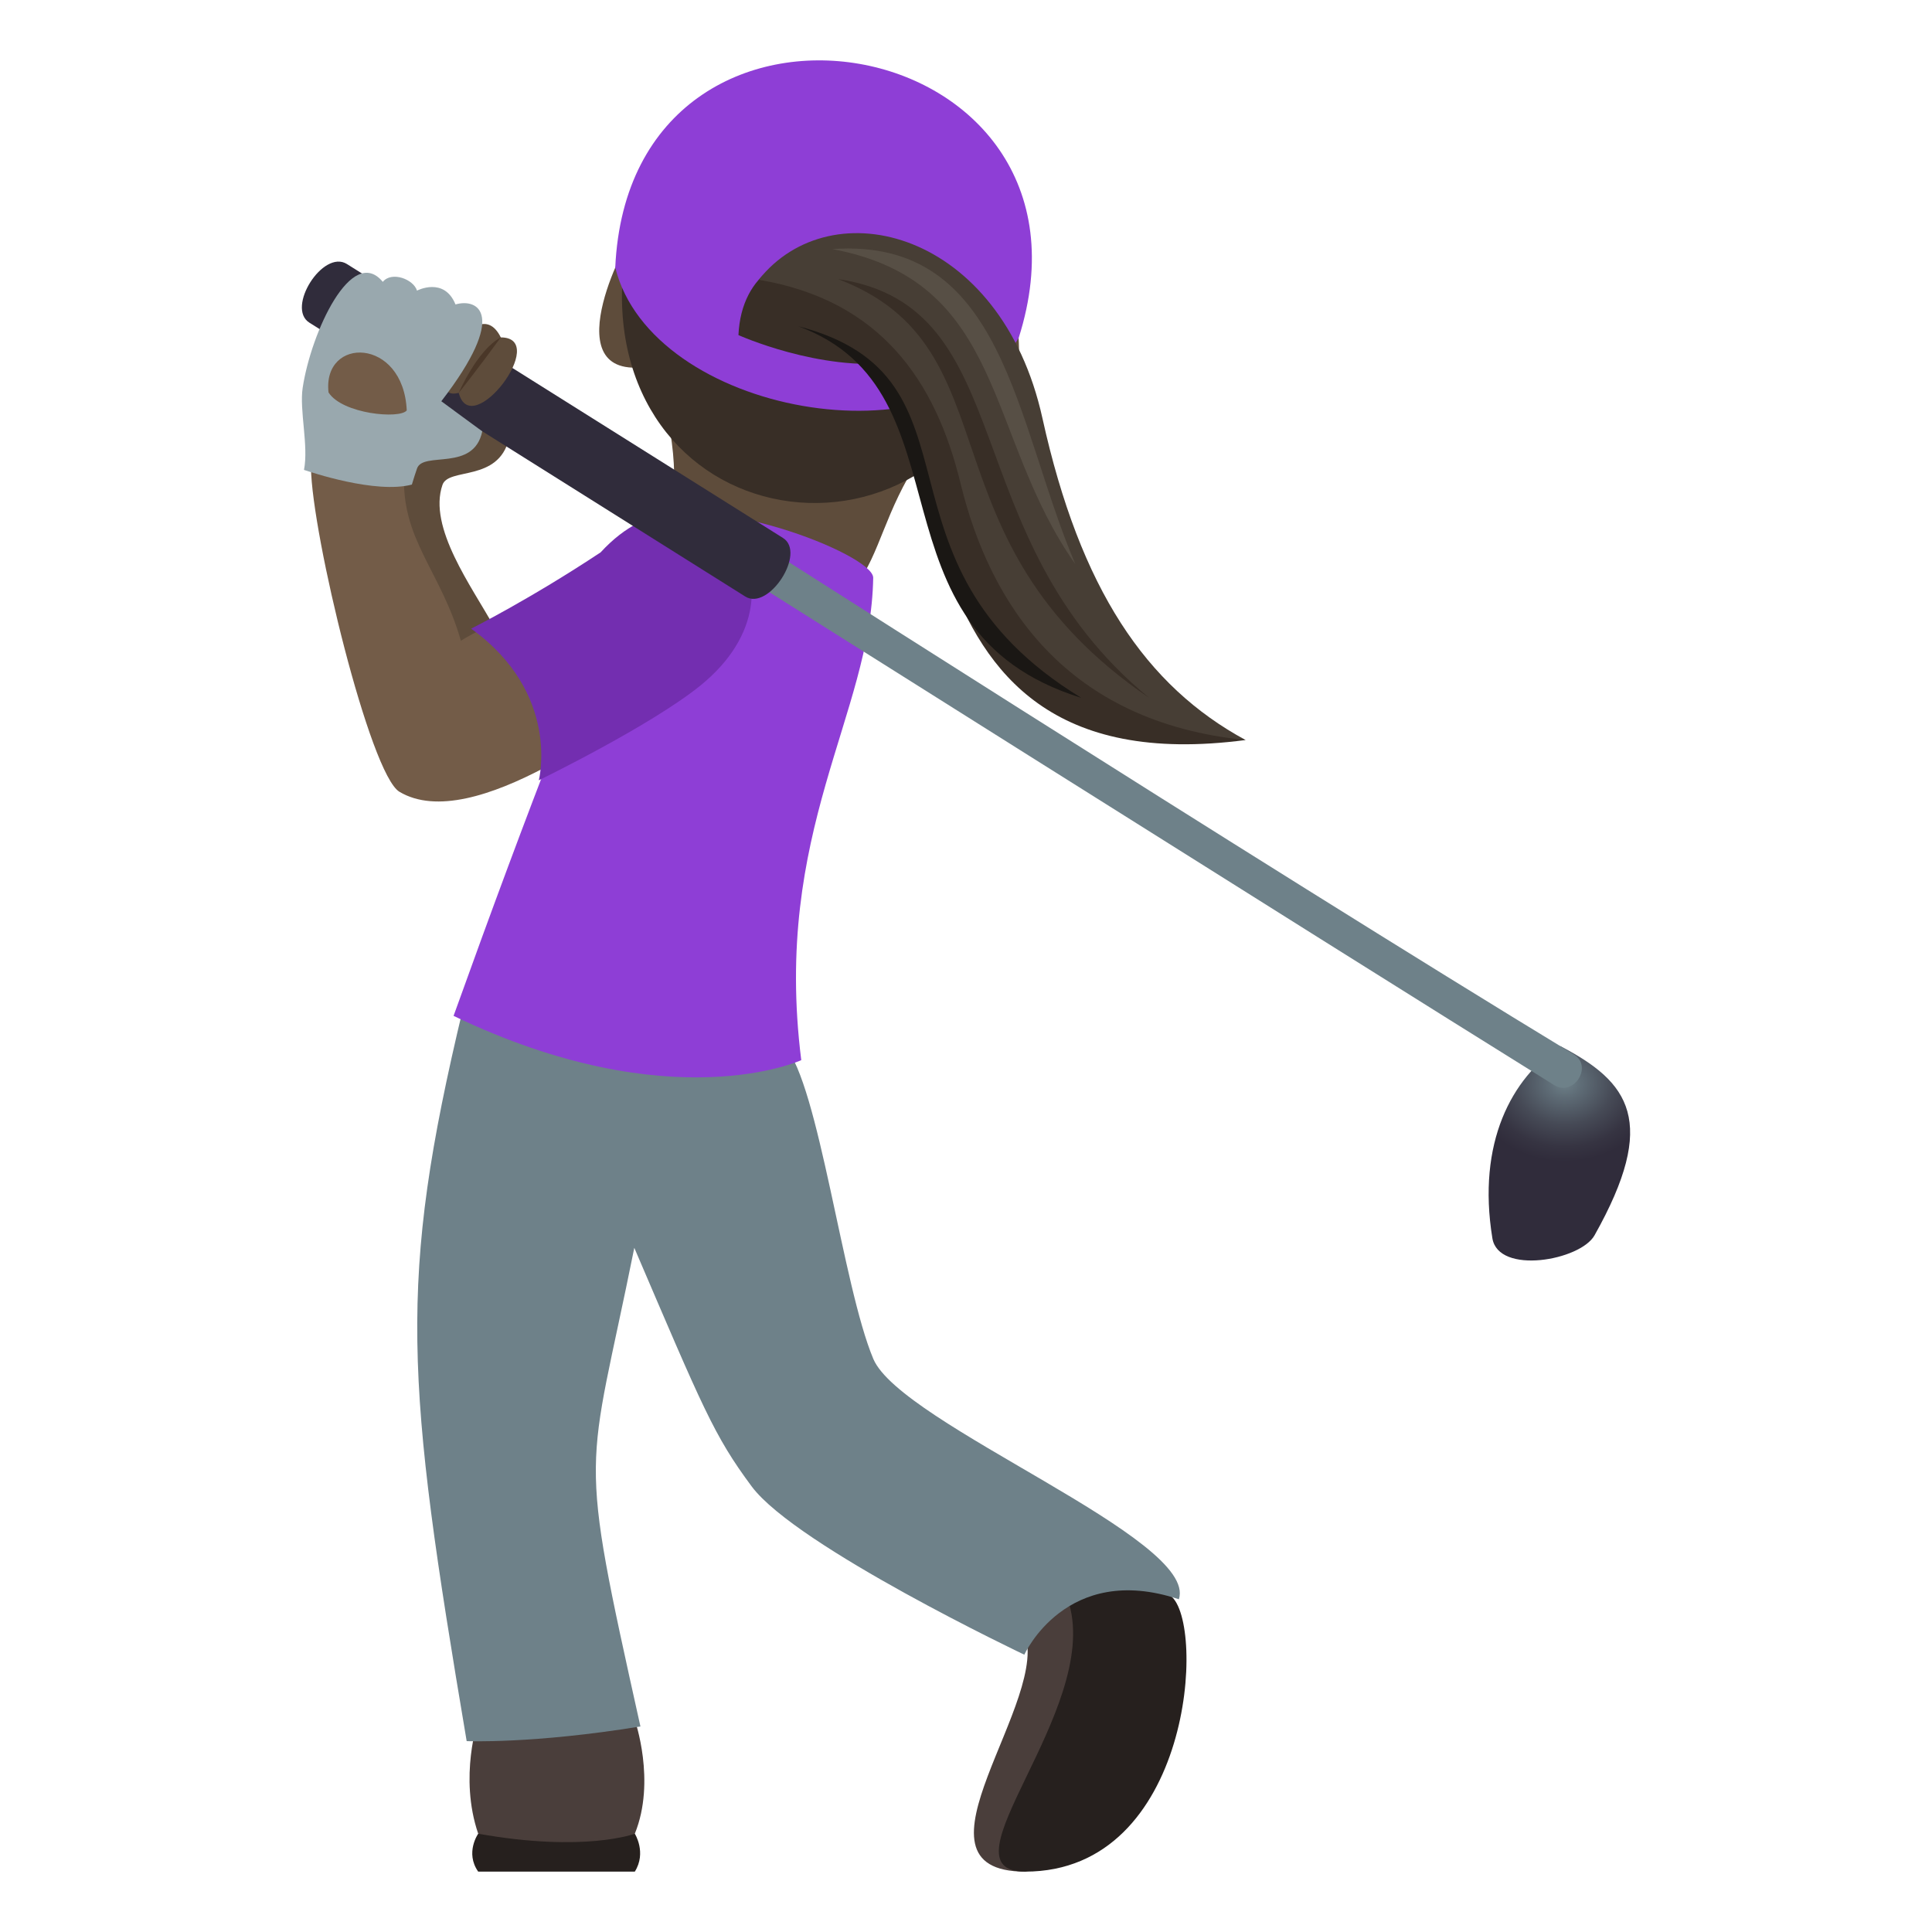 <svg xmlns="http://www.w3.org/2000/svg" xml:space="preserve" style="enable-background:new 0 0 64 64" viewBox="0 0 64 64"><path d="M21.584 12.18c2.04 5.061-1.268 6.448 3.433 8.411 4.99-.105 3.102-3.156 6.485-6.671-1.5-1.948-6.746-2.958-9.918-1.74z" style="fill:#5e4c3b"/><path d="M21.029 60.744s.397.625 0 1.256h-5.188c-.443-.627 0-1.256 0-1.256h5.188z" style="fill:#26201e"/><path d="M21.029 56.977s.71 2.023 0 3.767c0 0-1.654.63-5.188 0-.646-1.892 0-3.768 0-3.768h5.188zm17.75-4.114c.385 1.111-.518 8.25-4.82 9.137-4.26 0 .968-5.764-.051-7.988 0 0 1.004-3.782 4.87-1.149z" style="fill:#4a3e3b"/><path d="M38.779 52.863c1.174.898.707 9.137-4.82 9.137-2.907 0 2.474-5.31 1.46-8.864 0 0-.507-2.906 3.36-.273z" style="fill:#26201e"/><path d="M25.996 34.652c-3.022-1.824-10.66-1.235-10.66-1.235-2.17 9.06-1.9 12.278.123 24.26 0 0 2.191.095 5.756-.486-2.11-9.486-1.76-8.111-.203-15.855 2.269 5.297 2.63 6.21 3.89 7.906 1.484 1.988 9.03 5.572 9.03 5.572s1.386-3.082 5.119-1.836c.666-2.005-9.194-5.783-10.12-7.96-1.02-2.419-1.799-9.087-2.935-10.366z" style="fill:#6e8189"/><path d="M26.543 35.119s-4.313 1.992-11.518-1.467c2.608-7.266 4.33-11.59 6.309-16.342 1.908-1.14 7.592 1.037 7.592 1.828-.073 4.555-3.338 8.389-2.383 15.98z" style="fill:#8e3ed6"/><path d="M33.598 10.287s-2.836 3.211-1.899 3.68c2.816 1.412 1.935-4.287 1.899-3.68zM20.831 8.06s1.556 3.977.513 4.1c-3.134.375-.335-4.683-.513-4.1z" style="fill:#5e4c3b"/><path d="M20.663 8.74c-.485 4.354 2.003 7.266 5.211 7.827 3.204.558 6.719-1.307 7.77-5.563 1.025-4.156-12.506-6.518-12.98-2.264z" style="fill:#382e26"/><path d="M33.746 11.192C37.014.887 20.873-1.928 20.381 8.862c1.203 4.87 10.879 6.572 13.365 2.33z" style="fill:#8e3ed6"/><path d="M29.672 12.008c1.273-4.016-5.018-5.111-5.21-.908 0 0 2.69 1.215 5.21.908z" style="fill:#382e26"/><path d="m27.217 8.282.445 3.498c4.587.531.833 14.418 13.6 12.734-9.245-2.753-5.815-15.578-14.045-16.232z" style="fill:#382e26"/><path d="M25.134 9.268c4.038.678 5.86 3.35 6.685 6.743.972 3.994 3.492 7.907 9.443 8.503-3.292-1.783-5.477-4.985-6.73-10.66-1.372-6.22-6.986-7.627-9.398-4.586z" style="fill:#473e35"/><path d="M26.443 10.807c5.853 2.152 2.064 10.037 9.376 12.31-7.389-4.512-2.853-10.617-9.376-12.31z" style="fill:#1a1714"/><path d="M27.762 9.245c5.957 2.266 2.594 8.62 10.305 13.872-6.512-5.34-4.196-12.966-10.305-13.872z" style="fill:#382e26"/><path d="M27.565 8.25c5.779 1.073 5.058 6.196 8.055 10.435-2.008-4.724-2.34-10.842-8.055-10.434z" style="fill:#574f45"/><radialGradient id="a" cx="52.361" cy="35.877" r="3.1" gradientTransform="matrix(1.006 0 0 .84 -.845 5.737)" gradientUnits="userSpaceOnUse"><stop offset="0" style="stop-color:#6e8189"/><stop offset=".173" style="stop-color:#5f6d77"/><stop offset=".525" style="stop-color:#464a56"/><stop offset=".814" style="stop-color:#363442"/><stop offset="1" style="stop-color:#302c3b"/></radialGradient><path d="M52.82 40.923c-.469.832-3.184 1.317-3.383.096-.516-3.17.644-5.314 2.246-6.367 2.295 1.19 3.262 2.494 1.137 6.271z" style="fill:url(#a)"/><path d="M16.86 14.54c.321-1.275-1.272-1.808-1.692-.622-3.371-.116-2.735 2.394-3.3 2.661.513 3.166 1.942 8.55 2.737 9.024 2.432 1.447 2.549-3.412 1.754-4.852-.725-1.314-2.19-3.281-1.701-4.69.201-.583 1.842-.085 2.201-1.52z" style="fill:#5e4c3b"/><path d="M10.3 15.488c-.002-.229 2.383.338 3.092.137-.136 2.23 1.21 3.269 1.875 5.6 3.983-2.466 8.932.124 7.27 1.274-1.918 1.34-6.875 5.178-9.305 3.73-.974-.58-2.902-8.52-2.931-10.741z" style="fill:#735c48"/><path d="M23.213 22.7c4.037-3.279-.006-8.01-3.317-4.402-2.355 1.56-4.289 2.527-4.289 2.527 2.986 2.15 2.242 5.022 2.242 5.022s3.703-1.799 5.364-3.146z" style="fill:#732eb0"/><path d="M52.13 34.925c.655.395-.002 1.422-.65 1.018C43.79 31.16 22.554 17.77 22.554 17.77l.649-1.018s18.611 11.91 28.927 18.172z" style="fill:#6e8189"/><path d="m11.492 8.746 14.441 9.072c.791.486-.469 2.43-1.244 1.943l-14.44-9.072c-.78-.49.45-2.438 1.243-1.943z" style="fill:#302c3b"/><path d="M15.197 13.013c.41 1.62 3.035-1.836 1.393-1.836-.862-1.74-2.78 2.213-1.393 1.836z" style="fill:#5e4c3b"/><path d="M15.197 13.013s.582-.725 1.393-1.836c-.78.408-1.393 1.836-1.393 1.836z" style="fill:#4a3728"/><path d="M13.816 15.515c-.06.168-.117.356-.172.537-1.2.318-3.373-.42-3.574-.486.158-.803-.158-1.975-.043-2.723.28-1.846 1.627-4.75 2.654-3.506.291-.361 1.016-.09 1.133.29 0 0 .897-.47 1.275.458.735-.213 1.762.309-.47 3.207l1.357.997c-.285 1.351-1.95.648-2.16 1.226z" style="fill:#99a8ae"/><path d="M10.883 13c-.207-1.86 2.48-1.84 2.591.595-.224.295-2.136.121-2.591-.595z" style="fill:#735c48"/></svg>